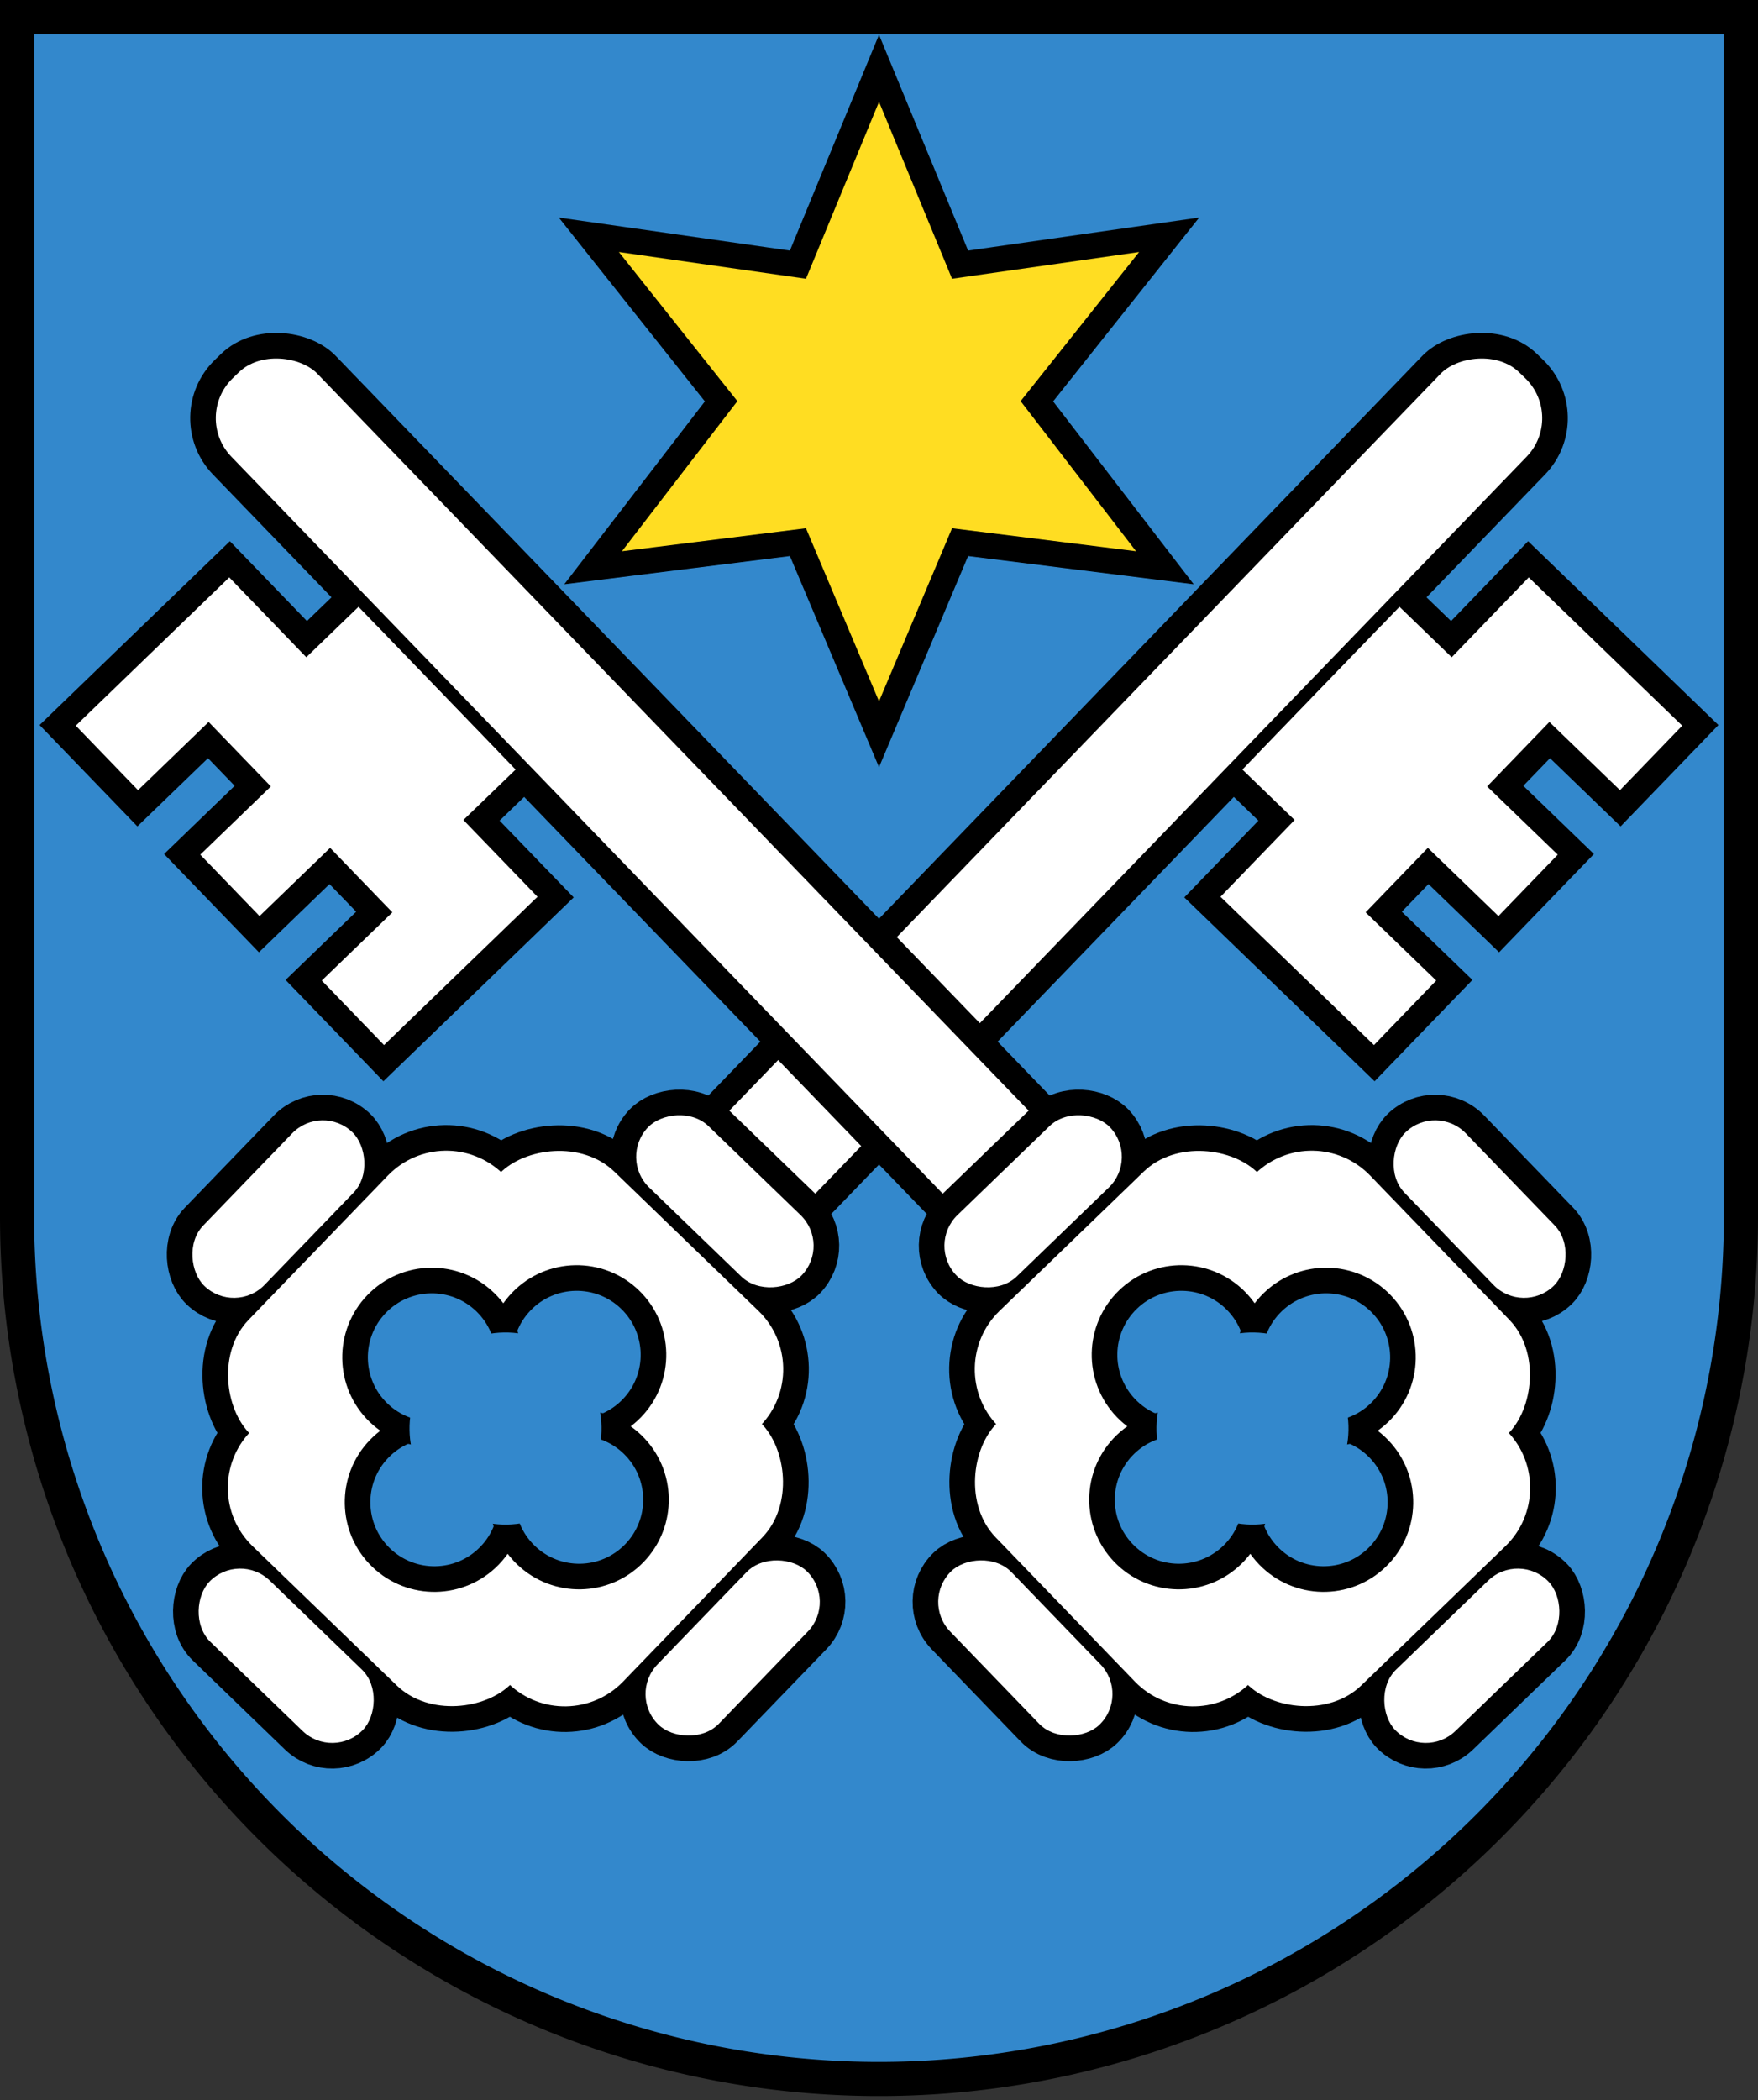 <?xml version="1.0"?>
<svg height="492" width="412" xmlns="http://www.w3.org/2000/svg" xmlns:xlink="http://www.w3.org/1999/xlink" viewBox="-206 -370 412 492">
<rect x="-206" y="-370" width="412" height="492" fill="#333333" stroke="none"/>
<path stroke="#000" stroke-width="8" d="m-202-366v281a202 202 0 0 0 404 0v-281z" fill="#38c"/>
<path d="m-67-237 30-39-31-39 49 7 19-46 19 46 49-7-31 39 30 39-48-6-19 45-19-45z" stroke="#000" stroke-width="6" fill="#fd2"/>
<use xlink:href="#k" transform="scale(-1,1)"/>
<g id="k" stroke-width="3" transform="rotate(-44,0,-126)" fill="#fff">
<rect rx="16" height="295" width="34" stroke="#000" y="-346" x="-17" stroke-width="6"/>
<use stroke-width="12" stroke="#000" xlink:href="#a"/>
<g id="a">
<path d="m-17-231h-17v25h-50v-21h23v-21h-23v-20h23v-21h-23v-21h50v26h17"/>
<g id="d">
<rect rx="19" height="122" width="85" y="-61" x="-42.5"/>
<use xlink:href="#e" transform="scale(1,-1)"/>
<rect id="e" rx="10" height="20" width="50" y="-84" x="-25"/>
</g>
<use xlink:href="#d" transform="rotate(90)"/>
</g>
<g id="f" stroke="#000" stroke-width="6">
<g id="g">
<use id="b" y="-24" x="0" xlink:href="#c"/>
<use xlink:href="#b" transform="scale(1,-1)"/>
</g>
<use xlink:href="#g" transform="rotate(90)"/>
</g>
<g stroke="#38c" stroke-width="9"><circle id="c" r="18" fill="#38c"/></g>
</g>
</svg>